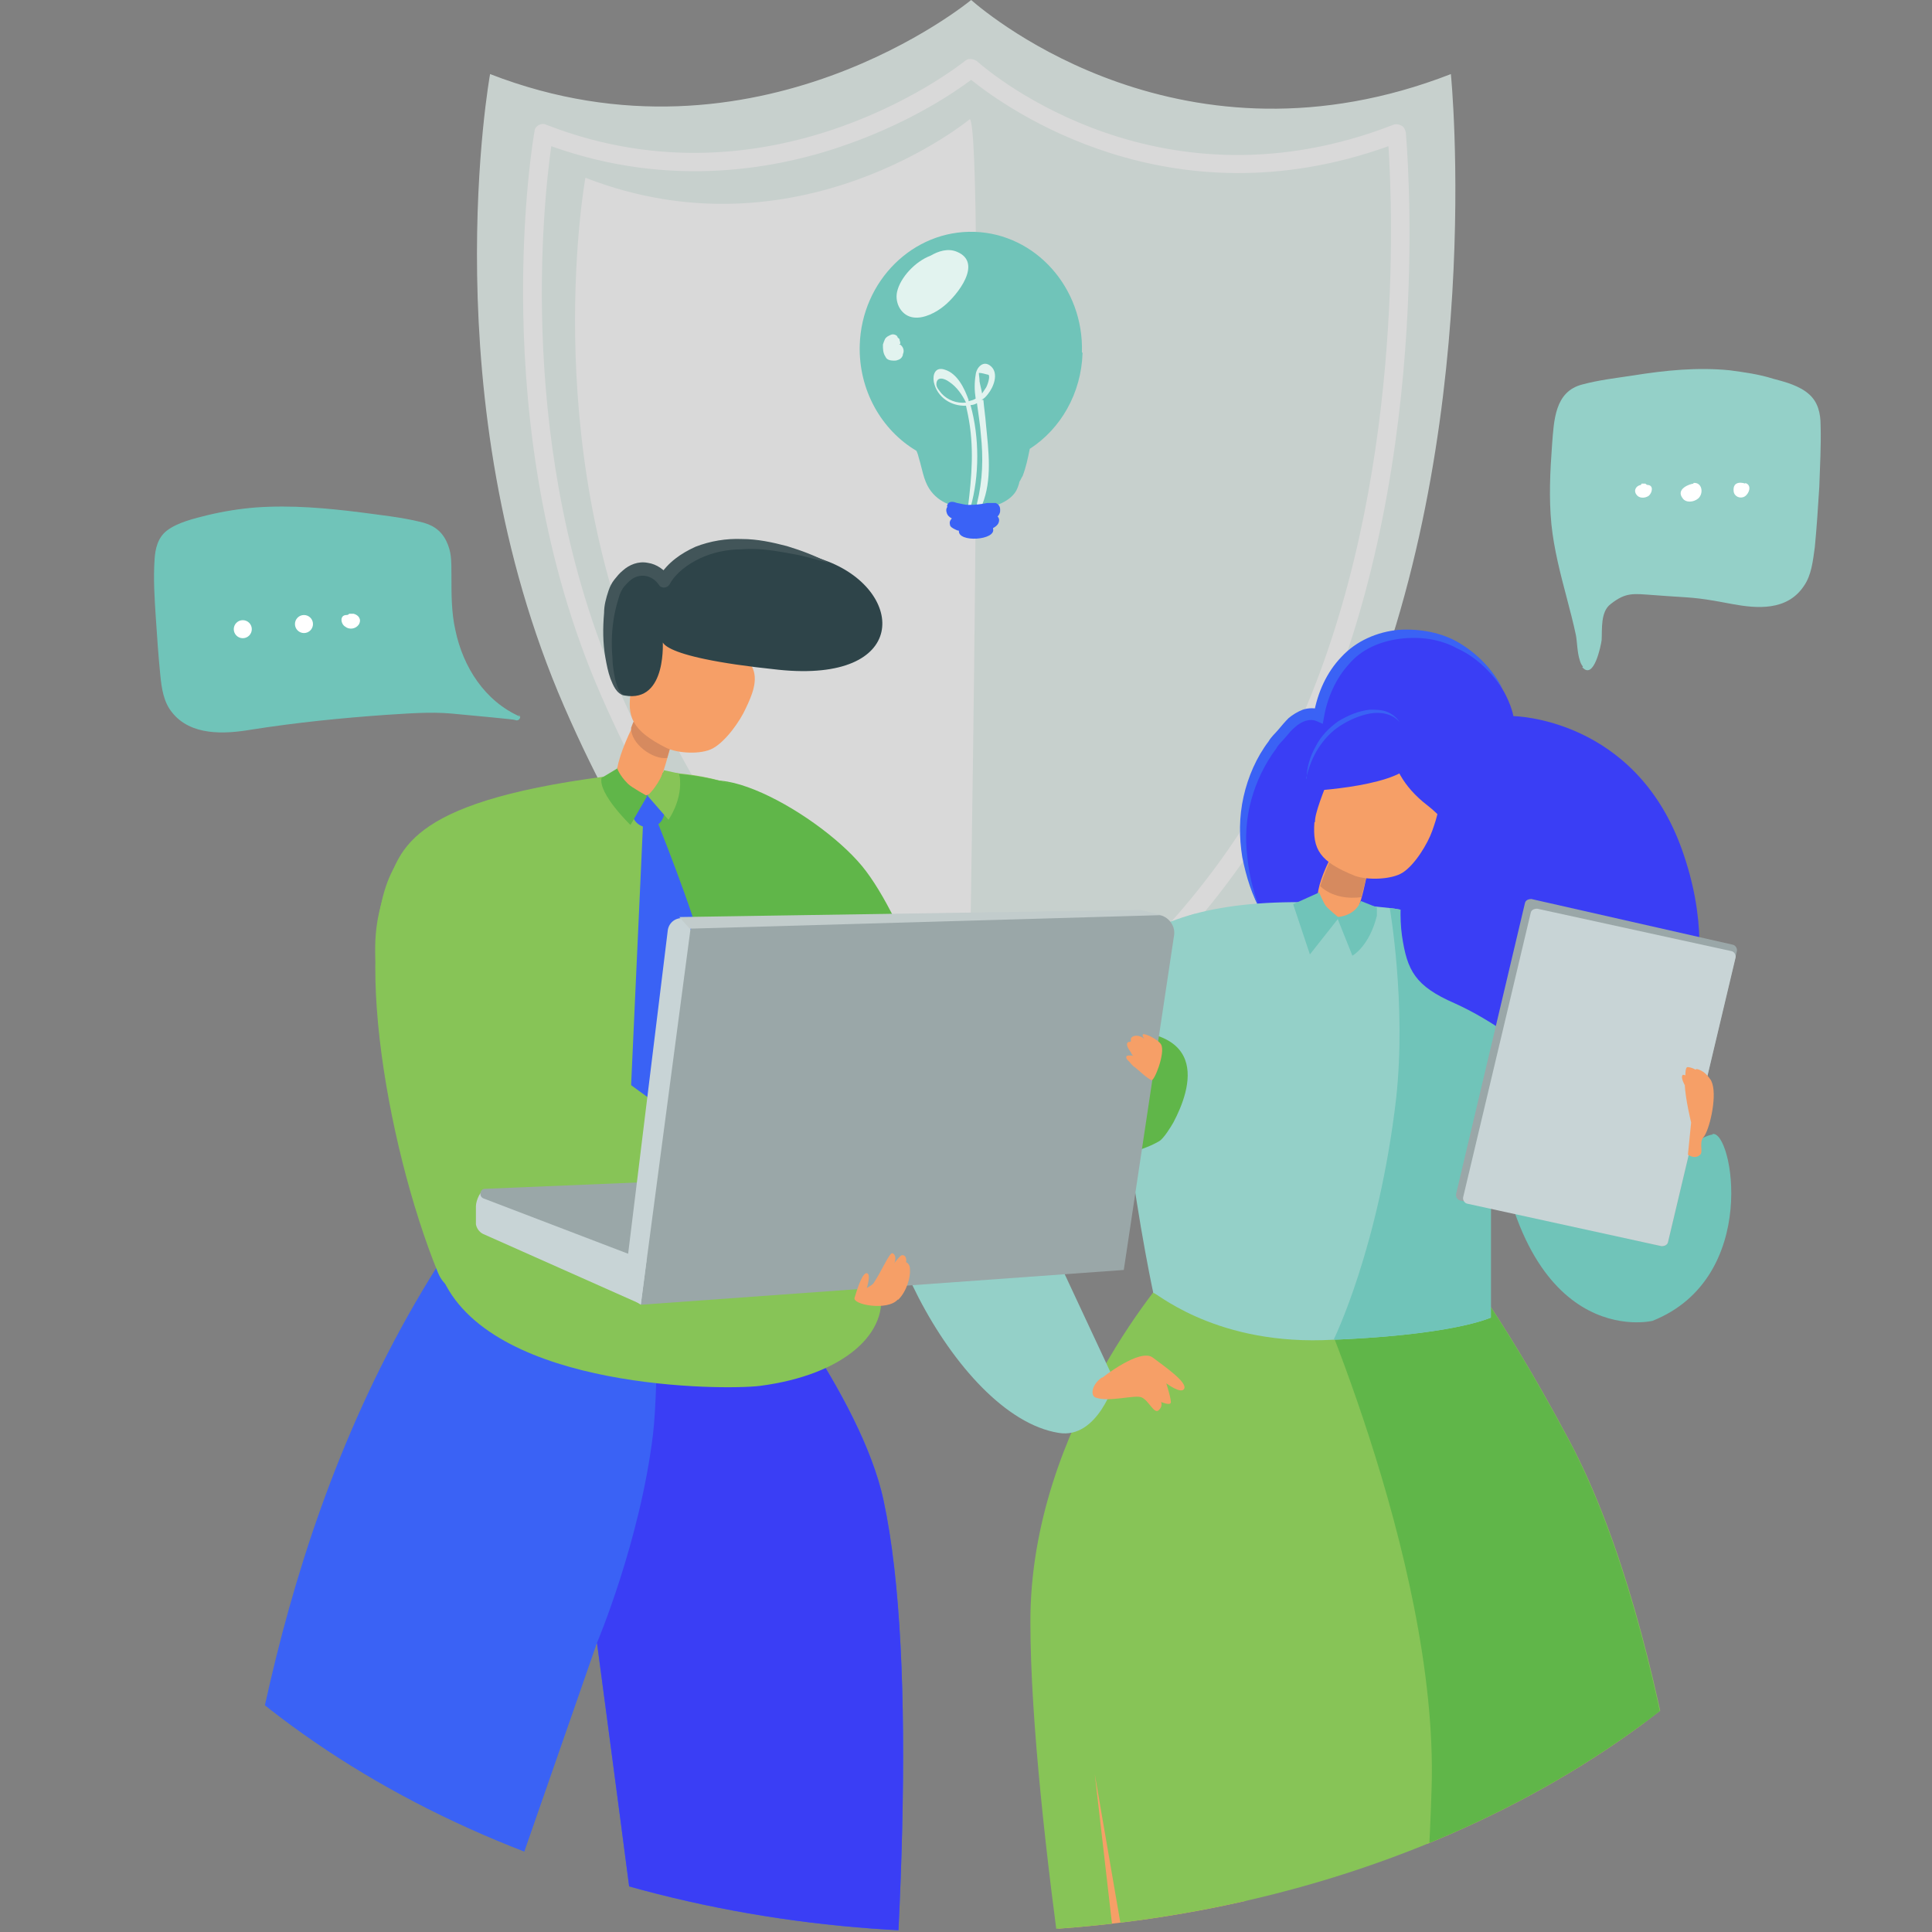 <svg xmlns="http://www.w3.org/2000/svg" xmlns:xlink="http://www.w3.org/1999/xlink" id="b" viewBox="0 0 300 300"><rect x="0" y="0" width="300" height="300" fill="#808080" stroke="none"/><defs><style>.cls-1{fill:none;}.cls-2{clip-path:url(#clippath);}.cls-3{fill:#e6f2ee;}.cls-4{fill:#f69f67;}.cls-5{fill:#fff;}.cls-6{fill:#e2f3ef;}.cls-7{fill:#c2cccc;}.cls-8{fill:#d68a5f;}.cls-9{fill:#c8d4d6;}.cls-10{fill:#425559;}.cls-11{fill:#1b4c5b;}.cls-12{fill:#94d0c8;}.cls-13{fill:#70c4b9;}.cls-14{fill:#87c457;}.cls-15{fill:#9aa7a8;}.cls-16{fill:#3a3ef5;}.cls-17{fill:#3a62f5;}.cls-18{fill:#3a62f6;}.cls-19{fill:#2e4449;}.cls-20{fill:#60b649;}.cls-21{opacity:.7;}</style><clipPath id="clippath"><ellipse class="cls-1" cx="150" cy="187.2" rx="150" ry="112.8"></ellipse></clipPath></defs><g class="cls-21"><path class="cls-3" d="m225.3,11.5C183.9,27.6,153.9,2.7,150.8,0c0,0-33.3,27.6-74.7,11.5,0,0-9.2,50.6,11.5,98.2,20.6,47.4,46.6,61.9,63,70.5,0,0,39-17.8,59.6-65.1,20.7-47.6,15.1-103.5,15.1-103.5h0Z"></path><path class="cls-5" d="m150.5,171c-.2,0-.5,0-.7-.2-13.1-6.8-37.6-19.5-56.5-62.9-18.3-41.9-10.4-87.1-10.3-87.5,0-.4.3-.8.7-1,.4-.2.8-.2,1.2,0,35.5,13.8,64.6-9.7,64.9-9.9.5-.5,1.3-.4,1.9,0,2.8,2.5,28.8,23.8,64.6,9.9.4-.2.9-.1,1.3.1.4.2.6.6.7,1.1,0,.5,4.8,50.2-13.5,92.1-9.5,21.9-23.6,36.5-33.7,45-11,9.2-19.6,13.1-19.9,13.3-.2,0-.4.1-.6.1h0ZM85.6,22.7c-1.2,8.6-5.6,47.6,10.4,84.1,18.2,41.8,41.6,54.4,54.6,61.2,4.7-2.4,35.1-18.7,51.5-56.5,16-36.6,14.1-79.4,13.5-88.8-34,12.2-59.2-5.8-64.8-10.3-2.4,1.8-9.1,6.4-18.9,9.9-10.8,3.9-27.6,7.1-46.3.4h0Z"></path><path class="cls-5" d="m150.6,18.5s-26.6,22-59.7,9.1c0,0-7.3,40.2,9.2,78.1,16.5,37.6,37.3,49.2,50.3,56,0,0,2.6-141.1.2-143.2h0Z"></path></g><g class="cls-2"><g><g><path class="cls-16" d="m196.4,142.7s-7.1-11.7-1.3-22.9c5.8-11.3,9.7-8.8,9.7-8.8,0,0,3.3-14.8,15.9-12.3s14.3,12.5,14.3,12.5c0,0,18.9.2,26.2,20.8,7.3,20.6-2,34.6-6.9,40.9-4.8,6.2-55.2-11.2-58-30.1h0Z"></path><path class="cls-17" d="m196,141.8c-1.6-2.7-2.5-5.7-3.1-8.7-.5-3.1-.5-6.3.2-9.4.7-3.1,2-6.1,3.9-8.6.4-.7,1-1.2,1.5-1.8.5-.6,1-1.2,1.6-1.8.6-.5,1.4-1,2.2-1.3.9-.3,1.9-.3,2.8,0l-1.1.7c.6-3.4,2-6.5,4.3-8.9,2.3-2.5,5.6-3.9,8.9-4.2,3.3-.2,6.7.4,9.5,2.1,2.8,1.7,5.1,4.1,6.6,7-1.8-2.6-4.1-4.9-7-6.2-2.7-1.5-5.9-1.9-9-1.5-3,.4-5.9,1.6-7.9,4-2,2.2-3.3,5.2-3.8,8.1l-.2,1.1-.9-.4c-1.1-.5-2.4,0-3.4.9-.5.4-1,1-1.5,1.6-.5.6-1.1,1.1-1.4,1.7-1.8,2.4-3.1,5.1-3.9,8-.8,2.9-1,5.9-.6,9,.3,3,1.1,6,2.3,8.8h0Z"></path><path class="cls-4" d="m240.4,218.9c-7.4-14.3-15.8-22.5-18.7-23.7-8.5.4-38.6,5.3-42,5.5-2.8,1.5-12,18.4-16.6,34.4-10.6,36.9,21.8,175.2,23,189.4,0,.6,1.9,1.9,2.1,0,1.8-14.4-1.7-75.5,3.8-119,4.1-32.5,10.7-63.8,14.7-62.9,1.9,5.5,25.8,75.5,25.8,75.5l-26.4,105.9h2.4s49.7-80.5,53.4-108.9c2.4-18.2-13.9-81.3-21.6-96.2h0Z"></path><path class="cls-14" d="m182.4,196.6s-22.5,24.6-22.4,55.3c0,30.7,10.3,89.1,10.3,89.1l7.1-1.1-7.4-64.4,11,63.9s53.8,2.6,74.8-4c0,0,8.2-15,8.6-21.1.4-6-4.5-60-20.6-90.4-11.6-21.8-18.7-29.7-18.7-29.7l-42.7,2.5h0Z"></path><path class="cls-20" d="m215.8,339.7s2.7,0,4-.1c13.5-.4,27.5-1.6,35.9-4.3,0,0,8.2-15,8.6-21.1.4-6-4.5-60-20.6-90.4-11.6-21.8-18.7-29.7-18.7-29.7l-11,.7-11.9.7s21.3,46.4,20.2,82.1c-1.1,36.7-6.6,62.1-6.6,62.1h0Z"></path><path class="cls-13" d="m265.9,176.1c3.1-.8,7.5,22.3-9.3,29,0,0-20.9,5.1-24.7-32.9l15.9,19s12.8-13.7,17.9-15c0,0,.1,0,.2,0h0Z"></path><path class="cls-12" d="m236.8,158.2l-5.3,25.9v20.5c-.1,0-5.8,2.8-26.1,3.5-17.5.5-26.4-7.9-26.3-7.3.7,3.5-11-50.1-1.2-55.8,7.6-4.5,19.9-6.1,37.9-4,9.2,1.1,20.8,8.3,21.1,17.2h0Z"></path><g><path class="cls-4" d="m213,131.6s-1.4,9.3-2.6,10.1-4.8,1.9-5.7-1.3,3.7-10.4,3.7-10.4l4.6,1.5Z"></path><path class="cls-8" d="m211.5,139.3c-2.1.3-4.7,0-6.5-1.7.6-1.9,1.5-3.9,2.2-5.4l5.4,1.8c-.3,1.5-.7,3.5-1.2,5.2Z"></path></g><path class="cls-12" d="m185.5,141.9s-40.7,13.4-48.2,30.8c-5.6,13,10.8,47.2,27.1,49.8,6.1,1,8.7-8,8.7-8l-17.7-37.9,33.9-24-3.8-10.6h0Z"></path><path class="cls-4" d="m171.2,213.9s5.8-4.6,7.8-3.1c2,1.5,5.3,3.8,4.9,4.8s-2.8-.8-2.8-.8c0,0,.8,2.5.7,3s-1.5-.1-1.5-.1c0,0,.3.7-.4,1.3-.7.6-1.5-1.5-2.6-2-1-.5-5.1.8-7.2,0-.8-.3-.6-2,1-3.1h0Z"></path><path class="cls-13" d="m204.8,138.5s.7,1.7,1.1,2.2c.4.5,2,1.8,2,1.8l-4.5,5.7-2.6-7.8,4-1.8h0Z"></path><path class="cls-13" d="m207.6,142.4l2.4,6s2.6-1.4,3.8-6.2v-1.3l-2.5-1s-.6,2.2-3.6,2.5"></path><path class="cls-11" d="m249.5,153.3c0,1,.8,1.8,1.8,1.8s1.8-.8,1.8-1.8-.8-1.8-1.8-1.8-1.8.8-1.8,1.8h0Z"></path><path class="cls-13" d="m236.8,158.2l-5.3,25.9v20.5c-.1,0-5.3,2.6-23.6,3.4h-.8s7-14.2,9.7-37.5c1.6-14.6-1-29.5-1-29.5,0,0,1.6.2,2.4.4,8.7,1.9,18.4,8.7,18.7,16.8h0Z"></path><path class="cls-16" d="m218.5,132.1s-1.6,7.6-.8,13.2c.8,5.4,2,7.8,8.2,10.5,6.2,2.8,10.9,6.8,10.9,6.8,0,0,7.3-.7,7.5-1.4.2-.7-.1-25.1-.1-25.1l-25.7-4h0Z"></path><path class="cls-4" d="m204.2,127.6c-.1-1.1,1.3-4.8,2.6-7.8,1.1-2.5,4.1-3.6,6.7-2.5,4,1.7,8.3,3.9,9.2,5.1,1.4,1.9.4,4.6-.3,6.6-.7,2-2.7,5.3-4.6,6.5-1.7,1.1-5.5,1.2-7.4.5-5.5-2.2-6.6-4.1-6.3-8.3h0Z"></path><g><path class="cls-15" d="m226.7,186.4l31.3,7.1c.5,0,.9-.2,1-.6l10.7-45.2c.1-.4-.2-.9-.6-1l-31.3-7.1c-.5,0-.9.2-1,.6l-10.7,45.2c-.1.4.2.9.6,1Z"></path><path class="cls-9" d="m227.8,186.9l30.2,6.6c.5,0,.9-.2,1-.6l10.5-44.2c.1-.4-.2-.9-.6-1l-30.2-6.6c-.5,0-.9.2-1,.6l-10.5,44.2c-.1.4.2.9.6,1Z"></path></g><path class="cls-4" d="m261.6,168.5c-.3-.6-.6-1.3-.3-1.6.1,0,.3,0,.4.1,0,0,0,0,0,0,0-.2,0-1.2.3-1.3.3,0,.8.1,1.3.4,0,0,0-.1.2-.1.9.2,1.6.9,2,1.5.2.2.3.5.4.8,0,0,0,0,0,0h0c.7,2.3-.5,7.3-1.4,8.3-.7.8,0,2.3-.5,2.7-.8.8-1.9,0-1.9,0l.5-5s-.9-3.6-1-6h0Z"></path><path class="cls-16" d="m216.2,111.6s-2.5,7.4,5.5,13.5c7.9,6.1,8.5,18.6,8.5,18.6,0,0,4.3-4.2,5-3.9.7.3-5.8-20.8-6-21.3-.2-.5-13-7-13-7h0Z"></path><path class="cls-16" d="m202.1,122.9s14.1-.5,17.1-4.2c3-3.7,0,1.2,0,1.2,0,0-6.4-9.1-6.6-8.8-.3.3-5.6-4.6-8.3,5.2-2.7,9.8-2.1,6.5-2.1,6.5h0Z"></path><path class="cls-17" d="m202.9,120.9c0-1.7.5-3.4,1.4-5,.8-1.6,2.1-2.9,3.5-3.9,1.5-.9,3.1-1.6,4.9-1.8.9,0,1.8,0,2.6.3.8.3,1.6.9,2,1.6-1.1-1.3-3-1.6-4.6-1.3-1.6.3-3.2,1-4.6,1.9-1.4.9-2.5,2.1-3.4,3.5-.9,1.4-1.5,3-1.9,4.7h0Z"></path></g><g><path class="cls-17" d="m116.1,194.6c0,.6,17.6,21.9,21.1,38.4,10.7,49.8-10.1,189.9-13.1,216.4-.4,3.6-7.8-.5-8.1-5-1.7-27.9-23.3-189.3-23.3-189.3L23.9,452.7l-8.2-1.4s10.7-88.8,17.8-139.6c4.2-30.1,8.9-75.8,35.7-117.1,8.1-1.9,34.2-.8,46.8,0h0Z"></path><path class="cls-16" d="m116.1,194.6c0,.6,17.6,21.9,21.1,38.4,10.7,49.8-10.1,189.9-13.1,216.4-.4,3.6-7.8-.5-8.1-5-1.7-27.9-23.3-189.3-23.3-189.3,0,0,6.7-15.8,8.7-32.4.9-7.5.7-29.3.7-29.3,0,0,8.6.8,13.9,1.1h0Z"></path><path class="cls-20" d="m131.1,184.5s39.9-1.9,48.9-7.3c.7-.4,1.8-2.2,2.2-2.9,2.7-5.1,6.6-16.2-13.3-14-22.4,2.5-38.5,10.4-38.5,10.4,0,0,1,2.3.7,13.9h0Z"></path><path class="cls-20" d="m106.5,125.3s17.6,37.1,28.9,49.6c14.8,16.3,12.5-9.4,12.5-9.4,0,0-6.5-21-13.4-30.2-6.4-8.6-27.3-20.5-28-10h0Z"></path><path class="cls-14" d="m130.2,144.3c2.4,16.3,3.2,22.9-2.2,43.7-1.6,6.1-59.6,11.2-60.4,7.8-.3-1.3-2.4-11-3.5-16.2-5.5-24.9-7.6-32.1-4.2-41.4,2.3-6.5,3.6-14.1,37.1-18,10.5-1.2,18.4,1.8,21.8,3.9,6.1,3.8,10.3,13.4,11.3,20.1h0Z"></path><path class="cls-1" d="m81.1,104.2s0,0,0,0"></path><path class="cls-20" d="m98.6,120s7.8,15.6,9.3,32.9c1.5,18.3-1.4,38.5-2.4,41.7,0,0,14.2-.2,21.1-4.5,1-.7,1.8-1.6,2-2.8,1.6-6.9,7.6-34.9,1.4-51.1-7.1-18.5-31.4-16.1-31.4-16.1h0Z"></path><path class="cls-14" d="m80.4,183.1c-1.1-6.2-4.5-26.4-4.5-26.4,0,0-.8-37.7-13.4-23.8-8.6,9.6-2.7,44.6,5.5,64.7,3,7.3,14.8-.3,12.4-14.5h0Z"></path><path class="cls-14" d="m88.2,184.2s46.6,8.7,48.4,15.7c1.7,7-5.5,13.6-18.6,15.3-5.7.7-41,.6-49.1-16.3-7.5-15.7,19.4-14.6,19.4-14.6Z"></path><g><path class="cls-4" d="m105.6,109.9s-2.7,12.2-4.1,13.1c-1.3,1-5.1,1.4-5.7-2.1s5-12.9,5-12.9l4.8,1.9h0Z"></path><path class="cls-8" d="m103.6,117.7c-2.2.3-5.7-2.2-5.6-4.7.8-2.1.5-.9,1.4-2.5l5.5,2.2c-.4,1.7-.7,3-1.3,5h0Z"></path></g><path class="cls-4" d="m98.1,107.1c0-2.1,3.9-8.7,3.9-8.7,3.9-4.1,13.6,3.1,14.7,5,1.2,2.1,0,4.7-.9,6.6-.9,2-3.1,5.1-5.1,6.2-1.8,1-5.5.8-7.3-.1-5.3-2.7-6.1-4.8-5.4-9h0Z"></path><path class="cls-17" d="m98.7,123.1s.9.9,3.1,0l1.7,2.3-.5,1.5c-.3.9-1.2,1.6-2.2,1.6h0c-1,0-2-.5-2.4-1.4l-.7-1.5,1.1-2.4h0Z"></path><path class="cls-17" d="m101.8,126.9s6,14.9,7.3,20.7c2.3,9.7,1.2,21.3,1.2,21.3l-5.2,4.8-7.1-5.2,1.9-41.7h1.9Z"></path><path class="cls-20" d="m95.8,119.2s.3,1.1,1.7,2.5c.6.6,3,1.9,3,1.9l-2.6,4.5s-5-4.8-4.5-7.3l2.5-1.5h0Z"></path><path class="cls-14" d="m100.5,123.5l3.3,3.8s2-2.8,1.8-6.1c0-.7-.2-1.1-.2-1.1l-2.3-.5s-.7,2.2-2.6,4h0Z"></path><g><path class="cls-9" d="m73.9,187.4v2.7c.1.6.5,1.2,1.1,1.5l24.5,10.9,23-1.7-23.4-5.6-23.6-10.4c-.8-.3-1.6,1.6-1.6,2.5h0Z"></path><path class="cls-15" d="m174.3,191.6l-74.1,4.1-25.1-9.6c-.8-.3-.6-1.5.2-1.5l98.4-4.1.5,11.1h0Z"></path><path class="cls-15" d="m174.5,197.2l-75,5.4,7.4-57.3c.2-1.4,1.4-2.5,2.8-2.5l69.7-.8c1.8,0,3.2,1.6,2.9,3.3l-7.8,51.9h0Z"></path><path class="cls-9" d="m96.7,200.7l2.8,1.9,7.9-59.7-1.2-.3c-1.2-.2-2.3.6-2.5,1.8l-6.9,56.3Z"></path><path class="cls-7" d="m105.5,142.4l71.1-1.1c.2,0,.3,0,.5,0l3.3.8-73.3,2.1-1.7-1.9h0Z"></path></g><g><path class="cls-4" d="m139.5,201.8c1.3-1.3,1.9-3.5,1.8-4.7,0-.9-.6-1.1-.6-1.1,0,0,.2-1.1-.6-1.1-.5,0-1.7,2.1-3,3.3-.8.7-1.8,1.4-2.5,1.8,0,0,.7-2.2,0-2.3-.7-.1-1.5,2.5-1.9,3.8-.4,1.1,5.1,2.1,6.7.3h0Z"></path><path class="cls-4" d="m135.4,199.6c1.4-1.9,2.7-5.2,3.2-5,.8.4.4,1.7-.5,3.4-.9,1.7-2.7,1.6-2.7,1.6h0Z"></path></g><path class="cls-4" d="m178.9,167.8c-1.1-.6-1.7-1.3-2.7-2.1-.1,0-.5-.4-.8-.8-.2-.2-.6-.5-.5-.8,0-.2.3-.2.4-.2,0,0,0,0,0,0,0,0,0,0,0,0,0,0,.2,0,.2,0,0,0,.1,0,.2,0,.1,0,.3,0,.4.2-.2-.2-.4-.4-.5-.7-.2-.3-.6-.8-.6-1.2,0-.2,0-.2.2-.4.1,0,.3,0,.4-.1,0,0,0-.3,0-.4,0-.3.9-.9,2.1,0-.5-.6-.2-.8,0-.7.7.1,2.3,1,2.6,1.6.7,1.3-1.1,5.8-1.5,5.5h0Z"></path><path class="cls-19" d="m103,90.1s5.2-10.8,25.6-2.9c12,4.7,12.6,18.9-7.7,16.8-20.2-2.1-18-4.8-18-4.8,0,0,.8,10-5.9,8.8-3-.5-3.6-14-.9-17.5,2.7-3.5,5.7-2.2,7-.4h0Z"></path><path class="cls-10" d="m96.9,108c-1.2-.3-1.7-1.6-2.1-2.6-.4-1.1-.6-2.2-.8-3.3-.4-2.3-.4-4.6-.2-6.9,0-1.2.3-2.3.7-3.5.2-.6.5-1.2.9-1.7.4-.5.8-1,1.3-1.4,1-.9,2.4-1.5,3.9-1.2,1.4.2,2.6,1.1,3.4,2.2h-1.7c1.4-2.3,3.5-3.7,5.7-4.7,2.3-.9,4.8-1.3,7.2-1.2,2.4,0,4.7.5,7,1.1,2.3.7,4.4,1.5,6.5,2.6-1.1-.3-2.3-.6-3.4-.9-1.1-.3-2.3-.5-3.4-.7-2.3-.4-4.5-.7-6.8-.5-2.2,0-4.5.5-6.4,1.4-1.9.9-3.8,2.3-4.7,4h0c-.3.5-.9.7-1.4.4-.1,0-.2-.2-.3-.3-1-1.5-3-1.9-4.4-.7-.4.3-.7.7-1,1-.3.4-.5.8-.7,1.3-.3,1-.6,2-.8,3.1-.4,2.1-.5,4.4-.3,6.6,0,1.1.2,2.2.4,3.3.3,1,.5,2.2,1.6,2.7h0Z"></path></g></g></g><g><path class="cls-13" d="m80.8,111.3c-5.5-2.4-8.9-7.7-10.1-13.5-.6-2.7-.6-5.4-.6-8.2s0-3.9-.8-5.6c-.9-1.8-2.3-2.6-4.2-3-2.9-.7-5.9-1-8.8-1.4-5.5-.7-11-1.2-16.6-.8-2.5.2-5,.6-7.5,1.2-2,.5-4.6,1.1-6.3,2.4-1.4,1.1-1.8,2.8-1.9,4.5-.2,3,0,6.1.2,9.1.2,3,.4,6,.7,8.9.2,2,.5,4.1,1.8,5.7,2.9,3.7,8.2,3.4,12.3,2.7,7-1.1,13.9-1.8,21-2.3,3.4-.2,6.7-.5,10.1-.2,3.1.3,9.8.9,9.9,1,.6.3,1.1-.6.5-.8h0Z"></path><path class="cls-5" d="m54.9,95.3c-.2,0-.4,0-.7,0,0,.1-.2.2-.4.2-1.1,0-.9,1.4-.2,1.8.6.5,1.6.4,2.1-.3.5-.8,0-1.5-.8-1.7Z"></path><circle class="cls-5" cx="37.7" cy="97.7" r="1.4"></circle><circle class="cls-5" cx="47.2" cy="96.9" r="1.4"></circle></g><g><path class="cls-13" d="m168,54.7c.3-10-7.2-18.4-16.7-18.7s-17.5,7.6-17.8,17.6c-.2,7,3.4,13.2,8.8,16.4.2.4.3.8.4,1.2.5,1.6.7,3.3,1.6,4.7,1.5,2.3,4.1,3,6.4,3,.2,0,.3,0,.5,0,.3,0,.6,0,.9,0,1.8,0,4.6-.8,5.7-2.7.2-.4.4-.9.5-1.4.2-.3.3-.6.5-.9.5-1.3.8-2.7,1.1-4.2,4.8-3.1,8-8.6,8.2-14.9h0Z"></path><path class="cls-6" d="m152.4,62.1c.4-.2.7-.5,1-.9.9-1.1,1.7-3.2.5-4.3-1.2-1.1-2.3.2-2.4,1.3-.2,1.2-.2,2.4,0,3.7-.3.2-.7.3-1.1.4,0,0,0-.2,0-.2-.6-1.7-1.7-4.1-3.7-4.7-1.5-.5-1.9.8-1.7,1.9.5,2.4,2.7,3.8,5,3.7.1.5.2.9.3,1.4,1,4.9.6,9.6,0,14.4,0,.2.3.3.4,0,1.4-4.9,1.4-10.9,0-15.9.3,0,.7-.1,1-.3.2,1.6.5,3.3.6,4.8.4,3.7.3,7.2-.6,10.8-.1.5.6.7.8.2,1.6-3.9,1-8.4.6-12.5-.1-1.3-.3-2.6-.4-3.8h0Zm-6.2-1c-.3-.4-.8-.9-.8-1.4,0-1.3,1.2-1,2-.4,1.2.8,2,2,2.6,3.2-1.4.2-2.9-.4-3.8-1.4h0Zm5.9-2c0-.4-.1-.8-.1-1.2.5,0,1,.2,1.5.3.3.3-.2,1.7-.4,2-.2.3-.4.6-.6.9-.1-.6-.3-1.3-.4-1.9h0Z"></path><path class="cls-18" d="m155.3,79.1c0-.4-.2-.8-.7-1-.2,0-.4,0-.7,0-.2,0-.4,0-.6,0-.9.2-1.9.3-2.9.3-.6,0-1.2-.2-1.8-.3-.5-.2-1.1-.3-1.4.1-.1.2-.2.3-.1.5-.2.3-.2.6-.1.9.1.4.4.7.8.9-.2.2-.4.5-.3.9,0,.4.4.6.8.8.2.1.4.2.6.2-.2,1.9,5.8,1.5,5.3-.3,0,0,0,0,0-.1.4-.2.7-.5.8-.7.2-.4.2-.8-.1-1.1.2-.2.4-.5.4-.9h0Z"></path><path class="cls-6" d="m148.6,39.1c-1.4-.6-2.9-.1-4.1.6-2.4.9-4.7,3.4-5.2,5.6-.4,1.8.7,3.8,2.6,4,1.6.2,3.5-.8,4.7-1.8,2-1.6,6.1-6.7,2-8.4h0Z"></path><path class="cls-6" d="m139.8,53.4h0s0,0,0,0c0-.2,0-.3-.1-.5,0-.1,0-.3-.2-.4-.2-.2-.3-.3-.1-.2-.2-.3-.7-.5-1.1-.3-.4.2-.7.3-.9.7-.1.2-.2.5-.3.8,0,.7,0,1.3.4,1.9.2.5.8.6,1.3.6.2,0,.4,0,.6-.1.4-.1.7-.4.8-.8,0,0,0,0,0-.1.3-.6,0-1.3-.6-1.6h0Z"></path></g><g><path class="cls-12" d="m245.7,103.6c1.8,2.1,2.9-3.4,3-4.2.1-1.7-.2-4.4,1.4-5.6,2.4-1.9,3.6-1.6,6.6-1.4,6.4.5,6,.2,12.3,1.4,3.8.7,8.5,1.1,11.1-2.8,1.2-1.7,1.4-3.9,1.7-6,.3-3.1.5-6.2.7-9.4.1-3.2.3-6.4.2-9.6,0-1.8-.4-3.5-1.7-4.7-1.5-1.4-3.8-2-5.7-2.5-2.2-.7-4.5-1-6.7-1.3-5-.5-10,0-15,.8-2.6.4-5.3.7-7.9,1.4-4.3,1.1-4.4,5.6-4.7,9.4-.3,4.1-.5,8.2-.1,12.3.4,3.9,1.4,7.7,2.4,11.5.5,1.9,1,3.8,1.4,5.7.2,1,.2,2.7.6,3.9.1.4.3.8.5,1h0Z"></path><g><path class="cls-5" d="m271,75c1.1.3.6,1.7-.1,2.1s-1.6,0-1.7-.8c-.2-1.8,1.6-1.3,1.8-1.2h0Z"></path><path class="cls-5" d="m262.9,75c1.4-.2,1.7,1.6.8,2.4-.7.6-1.9.7-2.4,0-1.2-1.5,1.2-2.3,1.7-2.3Z"></path><path class="cls-5" d="m254.9,75.1c.2,0,.4,0,.6,0,0,0,.2.2.3.2,1,0,.8,1.2.2,1.7-.6.4-1.5.4-1.9-.2-.5-.7,0-1.4.7-1.5h0Z"></path></g></g></svg>